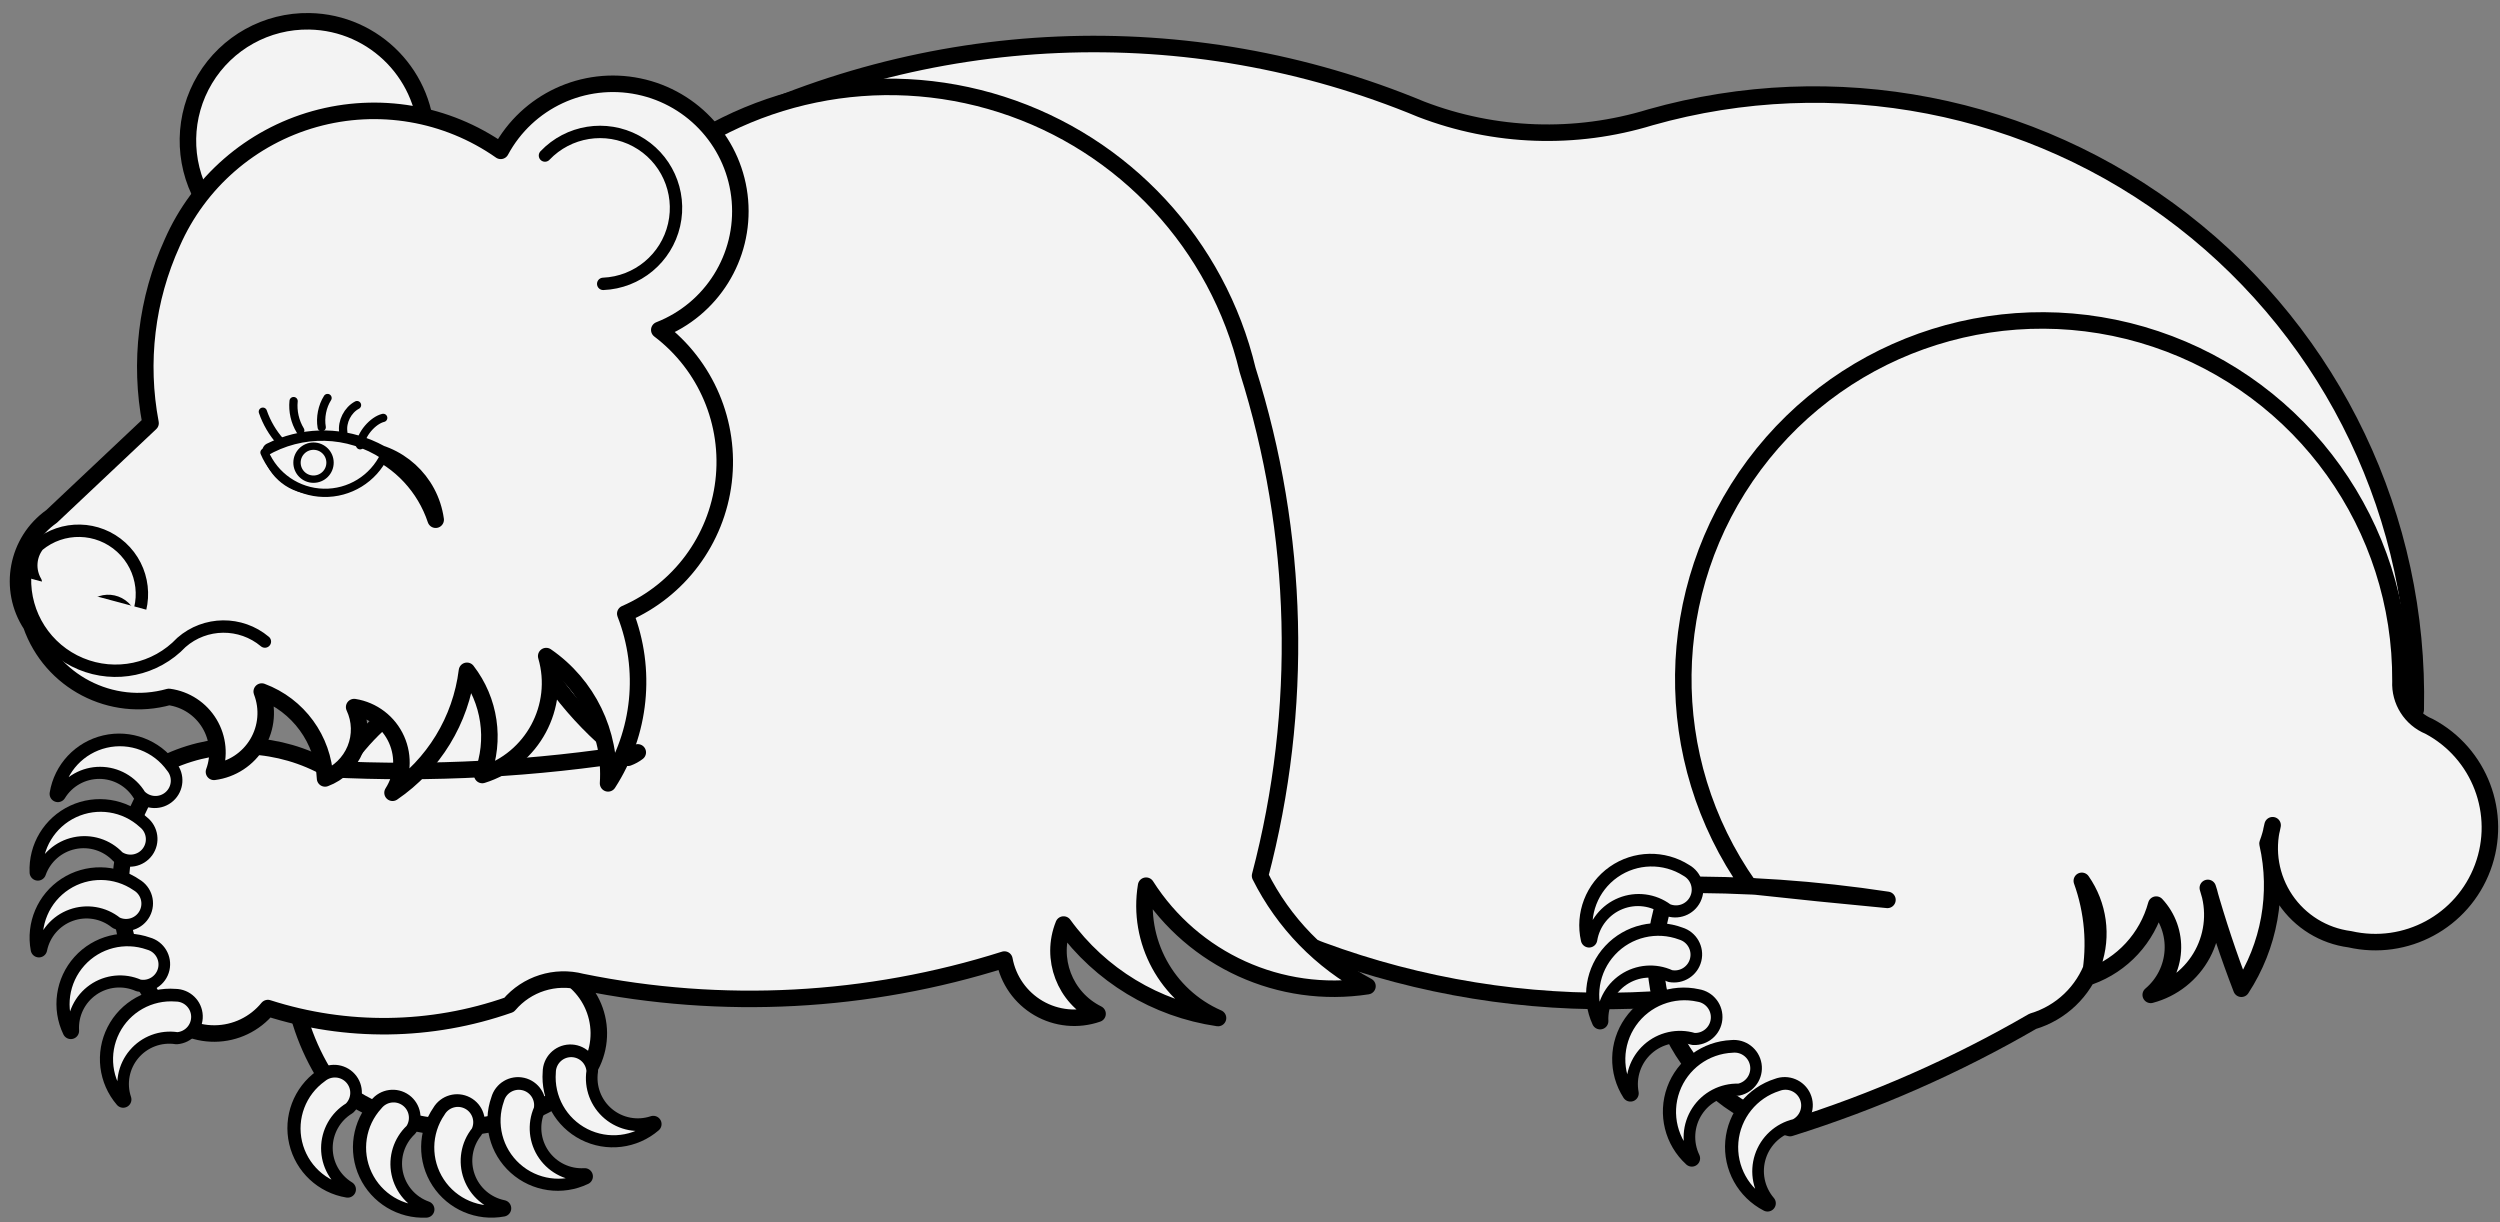 <?xml version="1.0" encoding="UTF-8" standalone="no"?>
<!DOCTYPE svg PUBLIC "-//W3C//DTD SVG 1.1//EN" "http://www.w3.org/Graphics/SVG/1.1/DTD/svg11.dtd">
<svg xmlns:dc="http://purl.org/dc/elements/1.1/" version="1.1" xmlns:xl="http://www.w3.org/1999/xlink" xmlns="http://www.w3.org/2000/svg" viewBox="33.997 99 340.628 166.5" width="340.628" height="166.5">
  <rect x="33.997" y="99" width="340.628" height="166.5" fill="#808080" stroke="none"/>
  <defs>
    <clipPath id="artboard_clip_path">
      <path d="M 33.997 99 L 374.625 99 L 374.625 265.5 L 33.997 265.5 Z"/>
    </clipPath>
  </defs>
  <g id="Bear_Couchant_Head_Lowered" stroke="none" stroke-opacity="1" stroke-dasharray="none" fill="none" fill-opacity="1">
    <title>Bear Couchant Head Lowered</title>
    <g id="Bear_Couchant_Head_Lowered_Layer_2" clip-path="url(#artboard_clip_path)">
      <title>Layer 2</title>
      <g id="Group_65">
        <g id="Graphic_51">
          <path d="M 129.585 118.048 C 160.052 102.24 195.95 100.718 227.645 113.889 C 237.642 117.733 248.638 118.117 258.879 114.98 C 283.905 107.899 310.806 113.116 331.372 129.037 C 351.938 144.959 363.728 169.695 363.143 195.697 C 338.275 216.693 307.661 229.713 275.288 233.062 C 246.601 239.015 216.724 233.432 192.123 217.521 C 169.974 213.83 150.462 200.841 138.511 181.831 C 126.56 162.822 123.312 139.608 129.585 118.048 Z" fill="#f3f3f3"/>
          <path d="M 129.585 118.048 C 160.052 102.24 195.95 100.718 227.645 113.889 C 237.642 117.733 248.638 118.117 258.879 114.98 C 283.905 107.899 310.806 113.116 331.372 129.037 C 351.938 144.959 363.728 169.695 363.143 195.697 C 338.275 216.693 307.661 229.713 275.288 233.062 C 246.601 239.015 216.724 233.432 192.123 217.521 C 169.974 213.83 150.462 200.841 138.511 181.831 C 126.56 162.822 123.312 139.608 129.585 118.048 Z" stroke="black" stroke-linecap="round" stroke-linejoin="round" stroke-width="2.25"/>
        </g>
        <g id="Graphic_50">
          <path d="M 75.694 217.496 C 76.704 207.323 82.63 198.288 91.559 193.31 C 100.488 188.331 111.289 188.04 120.473 192.529 C 122.118 206.406 119.183 220.441 112.113 232.495 C 114.29 234.272 115.563 236.925 115.587 239.735 C 115.611 242.545 114.384 245.22 112.238 247.034 C 102.184 254.87 87.96 254.373 78.478 245.855 C 73.086 237.385 72.052 226.853 75.694 217.496 Z" fill="#f3f3f3"/>
          <path d="M 75.694 217.496 C 76.704 207.323 82.63 198.288 91.559 193.31 C 100.488 188.331 111.289 188.04 120.473 192.529 C 122.118 206.406 119.183 220.441 112.113 232.495 C 114.29 234.272 115.563 236.925 115.587 239.735 C 115.611 242.545 114.384 245.22 112.238 247.034 C 102.184 254.87 87.96 254.373 78.478 245.855 C 73.086 237.385 72.052 226.853 75.694 217.496 Z" stroke="black" stroke-linecap="round" stroke-linejoin="round" stroke-width="2.25"/>
        </g>
        <g id="Graphic_49">
          <path d="M 77.831 245.82 C 75.04 247.809 73.724 251.285 74.5 254.623 C 75.275 257.961 77.988 260.501 81.37 261.056 C 79.401 259.851 78.201 257.708 78.204 255.399 C 78.208 253.091 79.414 250.951 81.386 249.752 C 82.4 248.755 82.448 247.136 81.494 246.081 C 80.54 245.027 78.925 244.911 77.831 245.82 Z" fill="#f3f3f3"/>
          <path d="M 77.831 245.82 C 75.04 247.809 73.724 251.285 74.5 254.623 C 75.275 257.961 77.988 260.501 81.37 261.056 C 79.401 259.851 78.201 257.708 78.204 255.399 C 78.208 253.091 79.414 250.951 81.386 249.752 C 82.4 248.755 82.448 247.136 81.494 246.081 C 80.54 245.027 78.925 244.911 77.831 245.82 Z" stroke="black" stroke-linecap="round" stroke-linejoin="round" stroke-width="2.25"/>
        </g>
        <g id="Graphic_48">
          <path d="M 85.436 249.615 C 83.119 252.141 82.555 255.814 84.007 258.918 C 85.46 262.022 88.642 263.943 92.065 263.782 C 89.888 263.013 88.269 261.166 87.792 258.907 C 87.316 256.649 88.05 254.305 89.731 252.722 C 90.515 251.536 90.225 249.942 89.073 249.109 C 87.921 248.276 86.317 248.499 85.436 249.615 Z" fill="#f3f3f3"/>
          <path d="M 85.436 249.615 C 83.119 252.141 82.555 255.814 84.007 258.918 C 85.46 262.022 88.642 263.943 92.065 263.782 C 89.888 263.013 88.269 261.166 87.792 258.907 C 87.316 256.649 88.05 254.305 89.731 252.722 C 90.515 251.536 90.225 249.942 89.073 249.109 C 87.921 248.276 86.317 248.499 85.436 249.615 Z" stroke="black" stroke-linecap="round" stroke-linejoin="round" stroke-width="2.25"/>
        </g>
        <g id="Graphic_47">
          <path d="M 93.992 250.53 C 92.049 253.353 92.002 257.07 93.872 259.942 C 95.742 262.813 99.161 264.272 102.528 263.637 C 100.266 263.178 98.405 261.575 97.619 259.404 C 96.832 257.234 97.234 254.81 98.678 253.009 C 99.289 251.725 98.78 250.188 97.523 249.523 C 96.266 248.858 94.709 249.302 93.992 250.53 Z" fill="#f3f3f3"/>
          <path d="M 93.992 250.53 C 92.049 253.353 92.002 257.07 93.872 259.942 C 95.742 262.813 99.161 264.272 102.528 263.637 C 100.266 263.178 98.405 261.575 97.619 259.404 C 96.832 257.234 97.234 254.81 98.678 253.009 C 99.289 251.725 98.78 250.188 97.523 249.523 C 96.266 248.858 94.709 249.302 93.992 250.53 Z" stroke="black" stroke-linecap="round" stroke-linejoin="round" stroke-width="2.25"/>
        </g>
        <g id="Graphic_46">
          <path d="M 102.019 248.838 C 100.873 252.068 101.789 255.67 104.339 257.959 C 106.889 260.249 110.568 260.774 113.657 259.288 C 111.353 259.431 109.14 258.363 107.819 256.47 C 106.498 254.577 106.258 252.133 107.186 250.019 C 107.445 248.621 106.555 247.268 105.169 246.951 C 103.783 246.634 102.394 247.466 102.019 248.838 Z" fill="#f3f3f3"/>
          <path d="M 102.019 248.838 C 100.873 252.068 101.789 255.67 104.339 257.959 C 106.889 260.249 110.568 260.774 113.657 259.288 C 111.353 259.431 109.14 258.363 107.819 256.47 C 106.498 254.577 106.258 252.133 107.186 250.019 C 107.445 248.621 106.555 247.268 105.169 246.951 C 103.783 246.634 102.394 247.466 102.019 248.838 Z" stroke="black" stroke-linecap="round" stroke-linejoin="round" stroke-width="2.25"/>
        </g>
        <g id="Graphic_45">
          <path d="M 109.064 245.075 C 108.794 248.491 110.611 251.733 113.666 253.285 C 116.722 254.837 120.412 254.391 123.011 252.157 C 120.822 252.891 118.409 252.433 116.642 250.946 C 114.876 249.46 114.012 247.16 114.362 244.878 C 114.25 243.461 113.04 242.384 111.619 242.437 C 110.198 242.489 109.071 243.653 109.064 245.075 Z" fill="#f3f3f3"/>
          <path d="M 109.064 245.075 C 108.794 248.491 110.611 251.733 113.666 253.285 C 116.722 254.837 120.412 254.391 123.011 252.157 C 120.822 252.891 118.409 252.433 116.642 250.946 C 114.876 249.46 114.012 247.16 114.362 244.878 C 114.25 243.461 113.04 242.384 111.619 242.437 C 110.198 242.489 109.071 243.653 109.064 245.075 Z" stroke="black" stroke-linecap="round" stroke-linejoin="round" stroke-width="2.25"/>
        </g>
        <g id="Graphic_44">
          <path d="M 122.142 123.174 C 135.399 111.64 153.719 107.871 170.453 113.235 C 187.186 118.598 199.901 132.316 203.982 149.407 C 211.056 171.757 211.646 195.656 205.683 218.327 C 208.887 224.734 214 229.988 220.317 233.366 C 208.439 235.183 196.609 229.813 190.156 219.676 C 188.912 227.22 192.947 234.646 199.953 237.708 C 191.506 236.479 183.917 231.884 178.913 224.969 C 177.041 229.611 179.058 234.911 183.541 237.134 C 180.874 238.062 177.935 237.777 175.496 236.356 C 173.056 234.934 171.359 232.518 170.85 229.741 C 152.227 235.644 132.404 236.692 113.262 232.783 C 109.634 231.836 105.784 233.053 103.359 235.912 C 92.745 239.637 81.204 239.791 70.494 236.349 C 68.716 238.525 66.063 239.797 63.253 239.819 C 60.443 239.842 57.769 238.614 55.956 236.467 C 48.124 226.415 48.621 212.195 57.135 202.714 C 64.094 199.609 72.116 200.006 78.735 203.781 C 92.829 204.511 106.96 203.751 120.894 201.514 C 120.489 201.823 120.04 202.069 119.562 202.246 C 107.023 192.752 99.872 177.762 100.385 162.042 C 100.898 146.322 109.011 131.83 122.142 123.174 Z" fill="#f3f3f3"/>
          <path d="M 122.142 123.174 C 135.399 111.64 153.719 107.871 170.453 113.235 C 187.186 118.598 199.901 132.316 203.982 149.407 C 211.056 171.757 211.646 195.656 205.683 218.327 C 208.887 224.734 214 229.988 220.317 233.366 C 208.439 235.183 196.609 229.813 190.156 219.676 C 188.912 227.22 192.947 234.646 199.953 237.708 C 191.506 236.479 183.917 231.884 178.913 224.969 C 177.041 229.611 179.058 234.911 183.541 237.134 C 180.874 238.062 177.935 237.777 175.496 236.356 C 173.056 234.934 171.359 232.518 170.85 229.741 C 152.227 235.644 132.404 236.692 113.262 232.783 C 109.634 231.836 105.784 233.053 103.359 235.912 C 92.745 239.637 81.204 239.791 70.494 236.349 C 68.716 238.525 66.063 239.797 63.253 239.819 C 60.443 239.842 57.769 238.614 55.956 236.467 C 48.124 226.415 48.621 212.195 57.135 202.714 C 64.094 199.609 72.116 200.006 78.735 203.781 C 92.829 204.511 106.96 203.751 120.894 201.514 C 120.489 201.823 120.04 202.069 119.562 202.246 C 107.023 192.752 99.872 177.762 100.385 162.042 C 100.898 146.322 109.011 131.83 122.142 123.174 Z" stroke="black" stroke-linecap="round" stroke-linejoin="round" stroke-width="2.25"/>
        </g>
        <g id="Graphic_43">
          <path d="M 57.116 203.627 C 55.127 200.835 51.651 199.52 48.313 200.295 C 44.975 201.071 42.434 203.784 41.88 207.166 C 43.084 205.196 45.228 203.997 47.537 204 C 49.845 204.003 51.985 205.209 53.184 207.182 C 54.181 208.196 55.8 208.243 56.855 207.289 C 57.909 206.336 58.024 204.72 57.116 203.627 Z" fill="#f3f3f3"/>
          <path d="M 57.116 203.627 C 55.127 200.835 51.651 199.52 48.313 200.295 C 44.975 201.071 42.434 203.784 41.88 207.166 C 43.084 205.196 45.228 203.997 47.537 204 C 49.845 204.003 51.985 205.209 53.184 207.182 C 54.181 208.196 55.8 208.243 56.855 207.289 C 57.909 206.336 58.024 204.72 57.116 203.627 Z" stroke="black" stroke-linecap="round" stroke-linejoin="round" stroke-width="2.25"/>
        </g>
        <g id="Graphic_42">
          <path d="M 53.321 211.231 C 50.795 208.915 47.122 208.351 44.018 209.803 C 40.914 211.256 38.993 214.438 39.154 217.861 C 39.922 215.684 41.77 214.065 44.028 213.588 C 46.287 213.111 48.631 213.846 50.214 215.527 C 51.4 216.311 52.993 216.021 53.827 214.868 C 54.66 213.716 54.437 212.112 53.321 211.231 Z" fill="#f3f3f3"/>
          <path d="M 53.321 211.231 C 50.795 208.915 47.122 208.351 44.018 209.803 C 40.914 211.256 38.993 214.438 39.154 217.861 C 39.922 215.684 41.77 214.065 44.028 213.588 C 46.287 213.111 48.631 213.846 50.214 215.527 C 51.4 216.311 52.993 216.021 53.827 214.868 C 54.66 213.716 54.437 212.112 53.321 211.231 Z" stroke="black" stroke-linecap="round" stroke-linejoin="round" stroke-width="2.25"/>
        </g>
        <g id="Graphic_41">
          <path d="M 52.405 219.787 C 49.582 217.845 45.866 217.797 42.994 219.668 C 40.123 221.538 38.663 224.956 39.299 228.324 C 39.757 226.061 41.361 224.201 43.532 223.414 C 45.702 222.628 48.126 223.029 49.927 224.473 C 51.21 225.085 52.748 224.575 53.413 223.319 C 54.078 222.062 53.633 220.504 52.405 219.787 Z" fill="#f3f3f3"/>
          <path d="M 52.405 219.787 C 49.582 217.845 45.866 217.797 42.994 219.668 C 40.123 221.538 38.663 224.956 39.299 228.324 C 39.757 226.061 41.361 224.201 43.532 223.414 C 45.702 222.628 48.126 223.029 49.927 224.473 C 51.21 225.085 52.748 224.575 53.413 223.319 C 54.078 222.062 53.633 220.504 52.405 219.787 Z" stroke="black" stroke-linecap="round" stroke-linejoin="round" stroke-width="2.25"/>
        </g>
        <g id="Graphic_40">
          <path d="M 54.098 227.814 C 50.868 226.669 47.266 227.585 44.976 230.135 C 42.687 232.685 42.162 236.364 43.648 239.452 C 43.505 237.148 44.572 234.936 46.465 233.615 C 48.358 232.293 50.803 232.054 52.917 232.982 C 54.315 233.241 55.668 232.351 55.985 230.965 C 56.302 229.579 55.47 228.189 54.098 227.814 Z" fill="#f3f3f3"/>
          <path d="M 54.098 227.814 C 50.868 226.669 47.266 227.585 44.976 230.135 C 42.687 232.685 42.162 236.364 43.648 239.452 C 43.505 237.148 44.572 234.936 46.465 233.615 C 48.358 232.293 50.803 232.054 52.917 232.982 C 54.315 233.241 55.668 232.351 55.985 230.965 C 56.302 229.579 55.47 228.189 54.098 227.814 Z" stroke="black" stroke-linecap="round" stroke-linejoin="round" stroke-width="2.25"/>
        </g>
        <g id="Graphic_39">
          <path d="M 57.861 234.86 C 54.445 234.589 51.202 236.406 49.651 239.462 C 48.099 242.518 48.545 246.208 50.779 248.806 C 50.044 246.618 50.503 244.204 51.99 242.438 C 53.476 240.672 55.775 239.808 58.057 240.157 C 59.475 240.045 60.552 238.835 60.499 237.415 C 60.446 235.994 59.283 234.867 57.861 234.86 Z" fill="#f3f3f3"/>
          <path d="M 57.861 234.86 C 54.445 234.589 51.202 236.406 49.651 239.462 C 48.099 242.518 48.545 246.208 50.779 248.806 C 50.044 246.618 50.503 244.204 51.99 242.438 C 53.476 240.672 55.775 239.808 58.057 240.157 C 59.475 240.045 60.552 238.835 60.499 237.415 C 60.446 235.994 59.283 234.867 57.861 234.86 Z" stroke="black" stroke-linecap="round" stroke-linejoin="round" stroke-width="2.25"/>
        </g>
        <g id="Graphic_38">
          <path d="M 361.064 191.832 C 361.198 170.711 347.744 151.895 327.714 145.191 C 307.685 138.486 285.615 145.412 273.007 162.357 C 260.398 179.303 260.106 202.432 272.283 219.691 C 278.571 220.381 284.865 221.02 291.163 221.608 C 281.408 220.122 271.547 219.439 261.68 219.564 C 258.742 226.065 258.857 233.537 261.992 239.946 C 265.127 246.354 270.957 251.03 277.893 252.701 C 289.423 249.094 300.515 244.215 310.965 238.154 C 314.813 237.008 317.877 234.084 319.2 230.293 C 320.523 226.503 319.945 222.307 317.646 219.016 C 319.145 223.19 319.527 227.684 318.755 232.052 C 323.184 230.457 326.555 226.799 327.785 222.254 C 329.371 223.959 330.189 226.24 330.047 228.564 C 329.906 230.888 328.817 233.052 327.036 234.552 C 330.066 233.75 332.626 231.724 334.102 228.959 C 335.577 226.194 335.836 222.94 334.815 219.977 C 336.127 224.625 337.653 229.211 339.389 233.718 C 343.205 227.878 344.491 220.74 342.95 213.936 C 343.257 213.125 343.488 212.289 343.642 211.437 C 342.746 214.91 343.384 218.602 345.394 221.573 C 347.405 224.544 350.594 226.51 354.151 226.97 C 361.784 228.719 369.531 224.542 372.265 217.204 C 374.999 209.867 371.874 201.639 364.958 197.967 C 362.49 196.955 360.929 194.496 361.064 191.832 Z" fill="#f3f3f3"/>
          <path d="M 361.064 191.832 C 361.198 170.711 347.744 151.895 327.714 145.191 C 307.685 138.486 285.615 145.412 273.007 162.357 C 260.398 179.303 260.106 202.432 272.283 219.691 C 278.571 220.381 284.865 221.02 291.163 221.608 C 281.408 220.122 271.547 219.439 261.68 219.564 C 258.742 226.065 258.857 233.537 261.992 239.946 C 265.127 246.354 270.957 251.03 277.893 252.701 C 289.423 249.094 300.515 244.215 310.965 238.154 C 314.813 237.008 317.877 234.084 319.2 230.293 C 320.523 226.503 319.945 222.307 317.646 219.016 C 319.145 223.19 319.527 227.684 318.755 232.052 C 323.184 230.457 326.555 226.799 327.785 222.254 C 329.371 223.959 330.189 226.24 330.047 228.564 C 329.906 230.888 328.817 233.052 327.036 234.552 C 330.066 233.75 332.626 231.724 334.102 228.959 C 335.577 226.194 335.836 222.94 334.815 219.977 C 336.127 224.625 337.653 229.211 339.389 233.718 C 343.205 227.878 344.491 220.74 342.95 213.936 C 343.257 213.125 343.488 212.289 343.642 211.437 C 342.746 214.91 343.384 218.602 345.394 221.573 C 347.405 224.544 350.594 226.51 354.151 226.97 C 361.784 228.719 369.531 224.542 372.265 217.204 C 374.999 209.867 371.874 201.639 364.958 197.967 C 362.49 196.955 360.929 194.496 361.064 191.832 Z" stroke="black" stroke-linecap="round" stroke-linejoin="round" stroke-width="2.25"/>
        </g>
        <g id="Graphic_37">
          <path d="M 263.564 217.812 C 260.618 215.93 256.827 216.013 253.966 218.022 C 251.105 220.03 249.74 223.567 250.508 226.977 C 250.893 224.654 252.461 222.7 254.645 221.82 C 256.829 220.94 259.314 221.262 261.202 222.67 C 262.526 223.225 264.053 222.65 264.681 221.359 C 265.309 220.067 264.819 218.51 263.564 217.812 Z" fill="#f3f3f3"/>
          <path d="M 263.564 217.812 C 260.618 215.93 256.827 216.013 253.966 218.022 C 251.105 220.03 249.74 223.567 250.508 226.977 C 250.893 224.654 252.461 222.7 254.645 221.82 C 256.829 220.94 259.314 221.262 261.202 222.67 C 262.526 223.225 264.053 222.65 264.681 221.359 C 265.309 220.067 264.819 218.51 263.564 217.812 Z" stroke="black" stroke-linecap="round" stroke-linejoin="round" stroke-width="2.25"/>
        </g>
        <g id="Graphic_36">
          <path d="M 262.881 226.451 C 259.608 225.223 255.918 226.092 253.537 228.652 C 251.156 231.211 250.555 234.955 252.016 238.131 C 251.91 235.779 253.037 233.541 254.99 232.226 C 256.943 230.911 259.441 230.71 261.58 231.694 C 262.991 231.962 264.365 231.082 264.711 229.688 C 265.057 228.294 264.253 226.873 262.881 226.451 Z" fill="#f3f3f3"/>
          <path d="M 262.881 226.451 C 259.608 225.223 255.918 226.092 253.537 228.652 C 251.156 231.211 250.555 234.955 252.016 238.131 C 251.91 235.779 253.037 233.541 254.99 232.226 C 256.943 230.911 259.441 230.71 261.58 231.694 C 262.991 231.962 264.365 231.082 264.711 229.688 C 265.057 228.294 264.253 226.873 262.881 226.451 Z" stroke="black" stroke-linecap="round" stroke-linejoin="round" stroke-width="2.25"/>
        </g>
        <g id="Graphic_35">
          <path d="M 265.284 234.89 C 261.872 234.129 258.338 235.504 256.337 238.37 C 254.335 241.236 254.261 245.026 256.15 247.968 C 255.717 245.653 256.522 243.281 258.273 241.707 C 260.025 240.133 262.47 239.586 264.725 240.263 C 266.159 240.332 267.398 239.269 267.547 237.841 C 267.695 236.412 266.702 235.117 265.284 234.89 Z" fill="#f3f3f3"/>
          <path d="M 265.284 234.89 C 261.872 234.129 258.338 235.504 256.337 238.37 C 254.335 241.236 254.261 245.026 256.15 247.968 C 255.717 245.653 256.522 243.281 258.273 241.707 C 260.025 240.133 262.47 239.586 264.725 240.263 C 266.159 240.332 267.398 239.269 267.547 237.841 C 267.695 236.412 266.702 235.117 265.284 234.89 Z" stroke="black" stroke-linecap="round" stroke-linejoin="round" stroke-width="2.25"/>
        </g>
        <g id="Graphic_34">
          <path d="M 269.95 241.832 C 266.457 241.981 263.4 244.223 262.208 247.509 C 261.017 250.795 261.927 254.476 264.512 256.829 C 263.495 254.705 263.658 252.205 264.943 250.231 C 266.227 248.258 268.447 247.096 270.801 247.167 C 272.204 246.862 273.126 245.515 272.899 244.097 C 272.673 242.679 271.378 241.684 269.95 241.832 Z" fill="#f3f3f3"/>
          <path d="M 269.95 241.832 C 266.457 241.981 263.4 244.223 262.208 247.509 C 261.017 250.795 261.927 254.476 264.512 256.829 C 263.495 254.705 263.658 252.205 264.943 250.231 C 266.227 248.258 268.447 247.096 270.801 247.167 C 272.204 246.862 273.126 245.515 272.899 244.097 C 272.673 242.679 271.378 241.684 269.95 241.832 Z" stroke="black" stroke-linecap="round" stroke-linejoin="round" stroke-width="2.25"/>
        </g>
        <g id="Graphic_33">
          <path d="M 276.199 247.055 C 272.864 248.103 270.491 251.06 270.19 254.543 C 269.89 258.026 271.721 261.345 274.828 262.948 C 273.296 261.16 272.806 258.703 273.536 256.464 C 274.266 254.226 276.11 252.529 278.401 251.988 C 279.678 251.331 280.219 249.791 279.634 248.479 C 279.048 247.168 277.54 246.543 276.199 247.055 Z" fill="#f3f3f3"/>
          <path d="M 276.199 247.055 C 272.864 248.103 270.491 251.06 270.19 254.543 C 269.89 258.026 271.721 261.345 274.828 262.948 C 273.296 261.16 272.806 258.703 273.536 256.464 C 274.266 254.226 276.11 252.529 278.401 251.988 C 279.678 251.331 280.219 249.791 279.634 248.479 C 279.048 247.168 277.54 246.543 276.199 247.055 Z" stroke="black" stroke-linecap="round" stroke-linejoin="round" stroke-width="2.25"/>
        </g>
        <g id="Graphic_32">
          <path d="M 77.935 245.86 C 75.144 247.848 73.828 251.324 74.604 254.662 C 75.379 258.001 78.092 260.541 81.474 261.095 C 79.505 259.891 78.305 257.747 78.308 255.439 C 78.312 253.13 79.518 250.99 81.491 249.791 C 82.504 248.794 82.552 247.175 81.598 246.121 C 80.644 245.066 79.029 244.951 77.935 245.86 Z" fill="#f3f3f3"/>
          <path d="M 77.935 245.86 C 75.144 247.848 73.828 251.324 74.604 254.662 C 75.379 258.001 78.092 260.541 81.474 261.095 C 79.505 259.891 78.305 257.747 78.308 255.439 C 78.312 253.13 79.518 250.99 81.491 249.791 C 82.504 248.794 82.552 247.175 81.598 246.121 C 80.644 245.066 79.029 244.951 77.935 245.86 Z" stroke="black" stroke-linecap="round" stroke-linejoin="round" stroke-width="1.125"/>
        </g>
        <g id="Graphic_31">
          <path d="M 85.54 249.655 C 83.223 252.18 82.659 255.854 84.112 258.958 C 85.564 262.062 88.746 263.982 92.169 263.822 C 89.993 263.053 88.373 261.206 87.897 258.947 C 87.42 256.688 88.155 254.344 89.835 252.761 C 90.619 251.575 90.329 249.982 89.177 249.149 C 88.025 248.315 86.421 248.539 85.54 249.655 Z" fill="#f3f3f3"/>
          <path d="M 85.54 249.655 C 83.223 252.18 82.659 255.854 84.112 258.958 C 85.564 262.062 88.746 263.982 92.169 263.822 C 89.993 263.053 88.373 261.206 87.897 258.947 C 87.42 256.688 88.155 254.344 89.835 252.761 C 90.619 251.575 90.329 249.982 89.177 249.149 C 88.025 248.315 86.421 248.539 85.54 249.655 Z" stroke="black" stroke-linecap="round" stroke-linejoin="round" stroke-width="1.125"/>
        </g>
        <g id="Graphic_30">
          <path d="M 94.096 250.57 C 92.153 253.393 92.106 257.11 93.976 259.981 C 95.847 262.853 99.265 264.312 102.632 263.676 C 100.37 263.218 98.509 261.614 97.723 259.444 C 96.936 257.273 97.338 254.85 98.782 253.048 C 99.393 251.765 98.884 250.227 97.627 249.563 C 96.37 248.898 94.813 249.342 94.096 250.57 Z" fill="#f3f3f3"/>
          <path d="M 94.096 250.57 C 92.153 253.393 92.106 257.11 93.976 259.981 C 95.847 262.853 99.265 264.312 102.632 263.676 C 100.37 263.218 98.509 261.614 97.723 259.444 C 96.936 257.273 97.338 254.85 98.782 253.048 C 99.393 251.765 98.884 250.227 97.627 249.563 C 96.37 248.898 94.813 249.342 94.096 250.57 Z" stroke="black" stroke-linecap="round" stroke-linejoin="round" stroke-width="1.125"/>
        </g>
        <g id="Graphic_29">
          <path d="M 102.123 248.877 C 100.977 252.107 101.893 255.709 104.443 257.999 C 106.993 260.289 110.673 260.813 113.761 259.328 C 111.457 259.471 109.245 258.403 107.923 256.51 C 106.602 254.617 106.362 252.172 107.291 250.059 C 107.549 248.661 106.659 247.307 105.273 246.99 C 103.887 246.674 102.498 247.506 102.123 248.877 Z" fill="#f3f3f3"/>
          <path d="M 102.123 248.877 C 100.977 252.107 101.893 255.709 104.443 257.999 C 106.993 260.289 110.673 260.813 113.761 259.328 C 111.457 259.471 109.245 258.403 107.923 256.51 C 106.602 254.617 106.362 252.172 107.291 250.059 C 107.549 248.661 106.659 247.307 105.273 246.99 C 103.887 246.674 102.498 247.506 102.123 248.877 Z" stroke="black" stroke-linecap="round" stroke-linejoin="round" stroke-width="1.125"/>
        </g>
        <g id="Graphic_28">
          <path d="M 109.169 245.114 C 108.898 248.531 110.715 251.773 113.771 253.325 C 116.826 254.876 120.516 254.431 123.115 252.197 C 120.926 252.931 118.513 252.472 116.747 250.986 C 114.98 249.499 114.116 247.2 114.466 244.918 C 114.354 243.501 113.144 242.424 111.723 242.476 C 110.302 242.529 109.176 243.693 109.169 245.114 Z" fill="#f3f3f3"/>
          <path d="M 109.169 245.114 C 108.898 248.531 110.715 251.773 113.771 253.325 C 116.826 254.876 120.516 254.431 123.115 252.197 C 120.926 252.931 118.513 252.472 116.747 250.986 C 114.98 249.499 114.116 247.2 114.466 244.918 C 114.354 243.501 113.144 242.424 111.723 242.476 C 110.302 242.529 109.176 243.693 109.169 245.114 Z" stroke="black" stroke-linecap="round" stroke-linejoin="round" stroke-width="1.125"/>
        </g>
        <g id="Graphic_27">
          <path d="M 57.22 203.666 C 55.231 200.875 51.755 199.56 48.417 200.335 C 45.079 201.111 42.538 203.824 41.984 207.205 C 43.188 205.236 45.332 204.036 47.64 204.04 C 49.949 204.043 52.089 205.249 53.288 207.222 C 54.285 208.236 55.904 208.283 56.958 207.329 C 58.013 206.375 58.128 204.76 57.22 203.666 Z" fill="#f3f3f3"/>
          <path d="M 57.22 203.666 C 55.231 200.875 51.755 199.56 48.417 200.335 C 45.079 201.111 42.538 203.824 41.984 207.205 C 43.188 205.236 45.332 204.036 47.64 204.04 C 49.949 204.043 52.089 205.249 53.288 207.222 C 54.285 208.236 55.904 208.283 56.958 207.329 C 58.013 206.375 58.128 204.76 57.22 203.666 Z" stroke="black" stroke-linecap="round" stroke-linejoin="round" stroke-width="1.125"/>
        </g>
        <g id="Graphic_26">
          <path d="M 53.424 211.271 C 50.899 208.954 47.225 208.39 44.121 209.843 C 41.017 211.295 39.097 214.477 39.258 217.901 C 40.026 215.724 41.873 214.105 44.132 213.628 C 46.391 213.151 48.735 213.886 50.318 215.566 C 51.504 216.351 53.097 216.06 53.931 214.908 C 54.764 213.756 54.541 212.152 53.424 211.271 Z" fill="#f3f3f3"/>
          <path d="M 53.424 211.271 C 50.899 208.954 47.225 208.39 44.121 209.843 C 41.017 211.295 39.097 214.477 39.258 217.901 C 40.026 215.724 41.873 214.105 44.132 213.628 C 46.391 213.151 48.735 213.886 50.318 215.566 C 51.504 216.351 53.097 216.06 53.931 214.908 C 54.764 213.756 54.541 212.152 53.424 211.271 Z" stroke="black" stroke-linecap="round" stroke-linejoin="round" stroke-width="1.125"/>
        </g>
        <g id="Graphic_25">
          <path d="M 52.509 219.827 C 49.686 217.884 45.97 217.837 43.098 219.707 C 40.227 221.578 38.767 224.996 39.403 228.364 C 39.861 226.101 41.465 224.24 43.636 223.454 C 45.806 222.668 48.23 223.069 50.031 224.513 C 51.314 225.124 52.852 224.615 53.517 223.358 C 54.182 222.101 53.737 220.544 52.509 219.827 Z" fill="#f3f3f3"/>
          <path d="M 52.509 219.827 C 49.686 217.884 45.97 217.837 43.098 219.707 C 40.227 221.578 38.767 224.996 39.403 228.364 C 39.861 226.101 41.465 224.24 43.636 223.454 C 45.806 222.668 48.23 223.069 50.031 224.513 C 51.314 225.124 52.852 224.615 53.517 223.358 C 54.182 222.101 53.737 220.544 52.509 219.827 Z" stroke="black" stroke-linecap="round" stroke-linejoin="round" stroke-width="1.125"/>
        </g>
        <g id="Graphic_24">
          <path d="M 54.202 227.854 C 50.972 226.708 47.37 227.625 45.08 230.174 C 42.791 232.724 42.266 236.404 43.752 239.492 C 43.608 237.188 44.676 234.976 46.569 233.654 C 48.462 232.333 50.907 232.093 53.021 233.022 C 54.419 233.28 55.772 232.391 56.089 231.004 C 56.406 229.618 55.573 228.229 54.202 227.854 Z" fill="#f3f3f3"/>
          <path d="M 54.202 227.854 C 50.972 226.708 47.37 227.625 45.08 230.174 C 42.791 232.724 42.266 236.404 43.752 239.492 C 43.608 237.188 44.676 234.976 46.569 233.654 C 48.462 232.333 50.907 232.093 53.021 233.022 C 54.419 233.28 55.772 232.391 56.089 231.004 C 56.406 229.618 55.573 228.229 54.202 227.854 Z" stroke="black" stroke-linecap="round" stroke-linejoin="round" stroke-width="1.125"/>
        </g>
        <g id="Graphic_23">
          <path d="M 57.965 234.9 C 54.549 234.629 51.306 236.446 49.755 239.502 C 48.203 242.557 48.648 246.247 50.883 248.846 C 50.148 246.657 50.607 244.244 52.094 242.478 C 53.58 240.711 55.879 239.847 58.161 240.197 C 59.579 240.085 60.656 238.875 60.603 237.454 C 60.55 236.033 59.387 234.907 57.965 234.9 Z" fill="#f3f3f3"/>
          <path d="M 57.965 234.9 C 54.549 234.629 51.306 236.446 49.755 239.502 C 48.203 242.557 48.648 246.247 50.883 248.846 C 50.148 246.657 50.607 244.244 52.094 242.478 C 53.58 240.711 55.879 239.847 58.161 240.197 C 59.579 240.085 60.656 238.875 60.603 237.454 C 60.55 236.033 59.387 234.907 57.965 234.9 Z" stroke="black" stroke-linecap="round" stroke-linejoin="round" stroke-width="1.125"/>
        </g>
        <g id="Graphic_22">
          <path d="M 263.668 217.851 C 260.722 215.97 256.932 216.053 254.071 218.061 C 251.21 220.07 249.844 223.607 250.613 227.017 C 250.997 224.694 252.565 222.74 254.749 221.86 C 256.933 220.98 259.418 221.302 261.306 222.709 C 262.63 223.265 264.157 222.69 264.786 221.398 C 265.414 220.107 264.923 218.55 263.668 217.851 Z" fill="#f3f3f3"/>
          <path d="M 263.668 217.851 C 260.722 215.97 256.932 216.053 254.071 218.061 C 251.21 220.07 249.844 223.607 250.613 227.017 C 250.997 224.694 252.565 222.74 254.749 221.86 C 256.933 220.98 259.418 221.302 261.306 222.709 C 262.63 223.265 264.157 222.69 264.786 221.398 C 265.414 220.107 264.923 218.55 263.668 217.851 Z" stroke="black" stroke-linecap="round" stroke-linejoin="round" stroke-width="1.125"/>
        </g>
        <g id="Graphic_21">
          <path d="M 262.985 226.491 C 259.712 225.263 256.022 226.132 253.641 228.692 C 251.26 231.251 250.659 234.995 252.12 238.17 C 252.014 235.818 253.141 233.581 255.094 232.266 C 257.048 230.951 259.545 230.749 261.684 231.734 C 263.095 232.002 264.469 231.121 264.815 229.728 C 265.161 228.334 264.358 226.913 262.985 226.491 Z" fill="#f3f3f3"/>
          <path d="M 262.985 226.491 C 259.712 225.263 256.022 226.132 253.641 228.692 C 251.26 231.251 250.659 234.995 252.12 238.17 C 252.014 235.818 253.141 233.581 255.094 232.266 C 257.048 230.951 259.545 230.749 261.684 231.734 C 263.095 232.002 264.469 231.121 264.815 229.728 C 265.161 228.334 264.358 226.913 262.985 226.491 Z" stroke="black" stroke-linecap="round" stroke-linejoin="round" stroke-width="1.125"/>
        </g>
        <g id="Graphic_20">
          <path d="M 265.388 234.929 C 261.976 234.169 258.442 235.543 256.441 238.409 C 254.439 241.275 254.366 245.066 256.254 248.008 C 255.822 245.693 256.626 243.32 258.378 241.747 C 260.129 240.173 262.574 239.625 264.829 240.302 C 266.264 240.372 267.502 239.309 267.651 237.88 C 267.799 236.452 266.806 235.156 265.388 234.929 Z" fill="#f3f3f3"/>
          <path d="M 265.388 234.929 C 261.976 234.169 258.442 235.543 256.441 238.409 C 254.439 241.275 254.366 245.066 256.254 248.008 C 255.822 245.693 256.626 243.32 258.378 241.747 C 260.129 240.173 262.574 239.625 264.829 240.302 C 266.264 240.372 267.502 239.309 267.651 237.88 C 267.799 236.452 266.806 235.156 265.388 234.929 Z" stroke="black" stroke-linecap="round" stroke-linejoin="round" stroke-width="1.125"/>
        </g>
        <g id="Graphic_19">
          <path d="M 270.054 241.872 C 266.561 242.02 263.504 244.262 262.312 247.549 C 261.121 250.835 262.031 254.516 264.616 256.868 C 263.599 254.745 263.763 252.244 265.047 250.271 C 266.331 248.298 268.551 247.136 270.905 247.206 C 272.308 246.902 273.23 245.554 273.003 244.136 C 272.777 242.718 271.482 241.724 270.054 241.872 Z" fill="#f3f3f3"/>
          <path d="M 270.054 241.872 C 266.561 242.02 263.504 244.262 262.312 247.549 C 261.121 250.835 262.031 254.516 264.616 256.868 C 263.599 254.745 263.763 252.244 265.047 250.271 C 266.331 248.298 268.551 247.136 270.905 247.206 C 272.308 246.902 273.23 245.554 273.003 244.136 C 272.777 242.718 271.482 241.724 270.054 241.872 Z" stroke="black" stroke-linecap="round" stroke-linejoin="round" stroke-width="1.125"/>
        </g>
        <g id="Graphic_18">
          <path d="M 276.303 247.095 C 272.968 248.143 270.595 251.1 270.294 254.582 C 269.994 258.065 271.825 261.385 274.932 262.988 C 273.4 261.2 272.91 258.743 273.64 256.504 C 274.37 254.265 276.214 252.569 278.505 252.028 C 279.782 251.371 280.323 249.83 279.738 248.519 C 279.152 247.208 277.644 246.583 276.303 247.095 Z" fill="#f3f3f3"/>
          <path d="M 276.303 247.095 C 272.968 248.143 270.595 251.1 270.294 254.582 C 269.994 258.065 271.825 261.385 274.932 262.988 C 273.4 261.2 272.91 258.743 273.64 256.504 C 274.37 254.265 276.214 252.569 278.505 252.028 C 279.782 251.371 280.323 249.83 279.738 248.519 C 279.152 247.208 277.644 246.583 276.303 247.095 Z" stroke="black" stroke-linecap="round" stroke-linejoin="round" stroke-width="1.125"/>
        </g>
        <g id="Group_64">
          <g id="Graphic_52">
            <path d="M 89.786 97.793 C 89.832 97.805 89.969 97.667 90.112 97.506 C 90.231 97.339 90.228 97.164 90.112 97.133 C 89.973 97.095 89.836 97.233 89.786 97.419 C 89.736 97.605 89.739 97.78 89.786 97.793 Z" fill="black"/>
          </g>
          <g id="Graphic_17">
            <path d="M 76.142 101.902 C 85.12 102.059 92.271 109.464 92.114 118.442 C 91.957 127.42 84.552 134.571 75.575 134.414 C 69.767 134.312 64.455 131.12 61.639 126.04 C 58.823 120.96 58.931 114.763 61.922 109.784 C 64.914 104.806 70.335 101.801 76.142 101.902 Z" fill="#f3f3f3"/>
            <path d="M 76.142 101.902 C 85.12 102.059 92.271 109.464 92.114 118.442 C 91.957 127.42 84.552 134.571 75.575 134.414 C 69.767 134.312 64.455 131.12 61.639 126.04 C 58.823 120.96 58.931 114.763 61.922 109.784 C 64.914 104.806 70.335 101.801 76.142 101.902 Z" stroke="black" stroke-linecap="round" stroke-linejoin="round" stroke-width="2.25"/>
          </g>
          <g id="Graphic_16">
            <path d="M 38.238 184.152 C 40.932 191.86 49.149 196.151 57.013 193.956 C 59.31 194.265 61.341 195.6 62.535 197.586 C 63.729 199.572 63.955 201.992 63.15 204.165 C 65.615 203.847 67.796 202.414 69.066 200.279 C 70.336 198.143 70.554 195.542 69.657 193.225 C 74.645 195.086 78.041 199.744 78.287 205.062 C 80.156 204.365 81.648 202.918 82.401 201.071 C 83.154 199.224 83.099 197.146 82.25 195.342 C 84.799 195.744 86.972 197.407 88.026 199.762 C 89.081 202.116 88.876 204.845 87.48 207.014 C 93.09 203.19 96.784 197.137 97.621 190.399 C 100.748 194.442 101.539 199.823 99.708 204.595 C 106.544 202.473 110.419 195.265 108.418 188.392 C 114.081 192.29 117.281 198.874 116.848 205.735 C 121.299 198.851 122.171 190.248 119.19 182.612 C 126.534 179.415 131.632 172.564 132.586 164.611 C 133.539 156.659 130.205 148.796 123.825 143.954 C 130.984 141.158 135.453 133.989 134.811 126.331 C 134.169 118.672 128.569 112.347 121.045 110.782 C 113.521 109.217 105.863 112.785 102.22 119.552 C 94.849 114.38 85.545 112.789 76.873 115.216 C 68.201 117.644 61.076 123.834 57.461 132.082 C 53.965 139.772 52.934 148.354 54.51 156.653 L 41.025 169.368 C 36.258 172.736 35.024 179.28 38.238 184.152 Z" fill="#f3f3f3"/>
            <path d="M 38.238 184.152 C 40.932 191.86 49.149 196.151 57.013 193.956 C 59.31 194.265 61.341 195.6 62.535 197.586 C 63.729 199.572 63.955 201.992 63.15 204.165 C 65.615 203.847 67.796 202.414 69.066 200.279 C 70.336 198.143 70.554 195.542 69.657 193.225 C 74.645 195.086 78.041 199.744 78.287 205.062 C 80.156 204.365 81.648 202.918 82.401 201.071 C 83.154 199.224 83.099 197.146 82.25 195.342 C 84.799 195.744 86.972 197.407 88.026 199.762 C 89.081 202.116 88.876 204.845 87.48 207.014 C 93.09 203.19 96.784 197.137 97.621 190.399 C 100.748 194.442 101.539 199.823 99.708 204.595 C 106.544 202.473 110.419 195.265 108.418 188.392 C 114.081 192.29 117.281 198.874 116.848 205.735 C 121.299 198.851 122.171 190.248 119.19 182.612 C 126.534 179.415 131.632 172.564 132.586 164.611 C 133.539 156.659 130.205 148.796 123.825 143.954 C 130.984 141.158 135.453 133.989 134.811 126.331 C 134.169 118.672 128.569 112.347 121.045 110.782 C 113.521 109.217 105.863 112.785 102.22 119.552 C 94.849 114.38 85.545 112.789 76.873 115.216 C 68.201 117.644 61.076 123.834 57.461 132.082 C 53.965 139.772 52.934 148.354 54.51 156.653 L 41.025 169.368 C 36.258 172.736 35.024 179.28 38.238 184.152 Z" stroke="black" stroke-linecap="round" stroke-linejoin="round" stroke-width="2.25"/>
          </g>
          <g id="Graphic_15">
            <path d="M 51.824 184.806 C 54.257 181.258 53.7 176.458 50.518 173.561 C 47.337 170.664 42.506 170.559 39.2 173.313 C 38.08 174.738 37.948 176.703 38.867 178.265 C 37.882 179.467 37.631 181.111 38.212 182.552 C 38.794 183.993 40.115 185.003 41.659 185.184 C 43.203 185.366 44.723 184.691 45.623 183.424 C 45.85 182.297 46.67 181.38 47.765 181.028 C 48.86 180.676 50.06 180.943 50.902 181.727 C 51.744 182.511 52.097 183.689 51.824 184.806 Z" fill="#f3f3f3"/>
            <path d="M 51.824 184.806 C 54.257 181.258 53.7 176.458 50.518 173.561 C 47.337 170.664 42.506 170.559 39.2 173.313 C 38.08 174.738 37.948 176.703 38.867 178.265 C 37.882 179.467 37.631 181.111 38.212 182.552 C 38.794 183.993 40.115 185.003 41.659 185.184 C 43.203 185.366 44.723 184.691 45.623 183.424 C 45.85 182.297 46.67 181.38 47.765 181.028 C 48.86 180.676 50.06 180.943 50.902 181.727 C 51.744 182.511 52.097 183.689 51.824 184.806 Z" stroke="black" stroke-linecap="round" stroke-linejoin="round" stroke-width="1.687"/>
          </g>
          <g id="Graphic_14">
            <path d="M 93.359 169.812 C 91.882 165.378 88.556 161.803 84.24 160.009 C 79.925 158.215 75.044 158.379 70.86 160.459 C 71.506 163.283 74.043 165.267 76.94 165.213 C 79.836 165.159 82.298 163.082 82.839 160.236 C 88.195 160.476 92.618 164.502 93.359 169.812 Z" fill="#f3f3f3"/>
            <path d="M 93.359 169.812 C 91.882 165.378 88.556 161.803 84.24 160.009 C 79.925 158.215 75.044 158.379 70.86 160.459 C 71.506 163.283 74.043 165.267 76.94 165.213 C 79.836 165.159 82.298 163.082 82.839 160.236 C 88.195 160.476 92.618 164.502 93.359 169.812 Z" stroke="black" stroke-linecap="round" stroke-linejoin="round" stroke-width="2.25"/>
          </g>
          <g id="Graphic_13">
            <path d="M 70.034 160.651 C 71.394 163.908 74.542 166.062 78.07 166.149 C 81.599 166.236 84.849 164.241 86.368 161.054 C 81.452 157.795 75.105 157.638 70.034 160.651 Z" fill="#f3f3f3"/>
            <path d="M 70.034 160.651 C 71.394 163.908 74.542 166.062 78.07 166.149 C 81.599 166.236 84.849 164.241 86.368 161.054 C 81.452 157.795 75.105 157.638 70.034 160.651 Z" stroke="black" stroke-linecap="round" stroke-linejoin="round" stroke-width="1.125"/>
          </g>
          <g id="Graphic_12">
            <path d="M 37.408 177.631 C 37.237 182.761 40.256 187.461 44.993 189.438 C 49.729 191.415 55.194 190.257 58.721 186.528 C 61.963 183.691 66.79 183.643 70.089 186.413" fill="#f3f3f3"/>
            <path d="M 37.408 177.631 C 37.237 182.761 40.256 187.461 44.993 189.438 C 49.729 191.415 55.194 190.257 58.721 186.528 C 61.963 183.691 66.79 183.643 70.089 186.413" stroke="black" stroke-linecap="round" stroke-linejoin="round" stroke-width="1.687"/>
          </g>
          <g id="Group_6">
            <g id="Graphic_11">
              <path d="M 83.063 159.67 C 83.107 158.978 83.508 158.123 84.135 157.379 C 84.762 156.636 85.537 156.097 86.21 155.936" fill="#f3f3f3"/>
              <path d="M 83.063 159.67 C 83.107 158.978 83.508 158.123 84.135 157.379 C 84.762 156.636 85.537 156.097 86.21 155.936" stroke="black" stroke-linecap="round" stroke-linejoin="round" stroke-width="1.125"/>
            </g>
            <g id="Graphic_10">
              <path d="M 80.771 157.881 C 80.563 156.458 81.37 154.868 82.641 154.195" fill="#f3f3f3"/>
              <path d="M 80.771 157.881 C 80.563 156.458 81.37 154.868 82.641 154.195" stroke="black" stroke-linecap="round" stroke-linejoin="round" stroke-width="1.125"/>
            </g>
            <g id="Graphic_9">
              <path d="M 77.831 157.214 C 77.598 155.902 77.906 154.351 78.625 153.229" fill="#f3f3f3"/>
              <path d="M 77.831 157.214 C 77.598 155.902 77.906 154.351 78.625 153.229" stroke="black" stroke-linecap="round" stroke-linejoin="round" stroke-width="1.125"/>
            </g>
            <g id="Graphic_8">
              <path d="M 74.909 157.652 C 74.183 156.458 73.861 155.04 74 153.649" fill="#f3f3f3"/>
              <path d="M 74.909 157.652 C 74.183 156.458 73.861 155.04 74 153.649" stroke="black" stroke-linecap="round" stroke-linejoin="round" stroke-width="1.125"/>
            </g>
            <g id="Graphic_7">
              <path d="M 72.216 159.19 C 71.15 157.997 70.333 156.604 69.811 155.092" fill="#f3f3f3"/>
              <path d="M 72.216 159.19 C 71.15 157.997 70.333 156.604 69.811 155.092" stroke="black" stroke-linecap="round" stroke-linejoin="round" stroke-width="1.125"/>
            </g>
          </g>
          <g id="Graphic_5">
            <path d="M 108.249 120.193 C 111.465 116.813 116.543 116.001 120.652 118.209 C 124.761 120.417 126.887 125.1 125.843 129.647 C 124.8 134.193 120.845 137.481 116.184 137.676" fill="#f3f3f3"/>
            <path d="M 108.249 120.193 C 111.465 116.813 116.543 116.001 120.652 118.209 C 124.761 120.417 126.887 125.1 125.843 129.647 C 124.8 134.193 120.845 137.481 116.184 137.676" stroke="black" stroke-linecap="round" stroke-linejoin="round" stroke-width="1.687"/>
          </g>
          <g id="Graphic_4">
            <circle cx="76.714" cy="162.038" r="2.25" stroke="black" stroke-linecap="round" stroke-linejoin="round" stroke-width="1"/>
          </g>
        </g>
      </g>
    </g>
  </g>
</svg>
